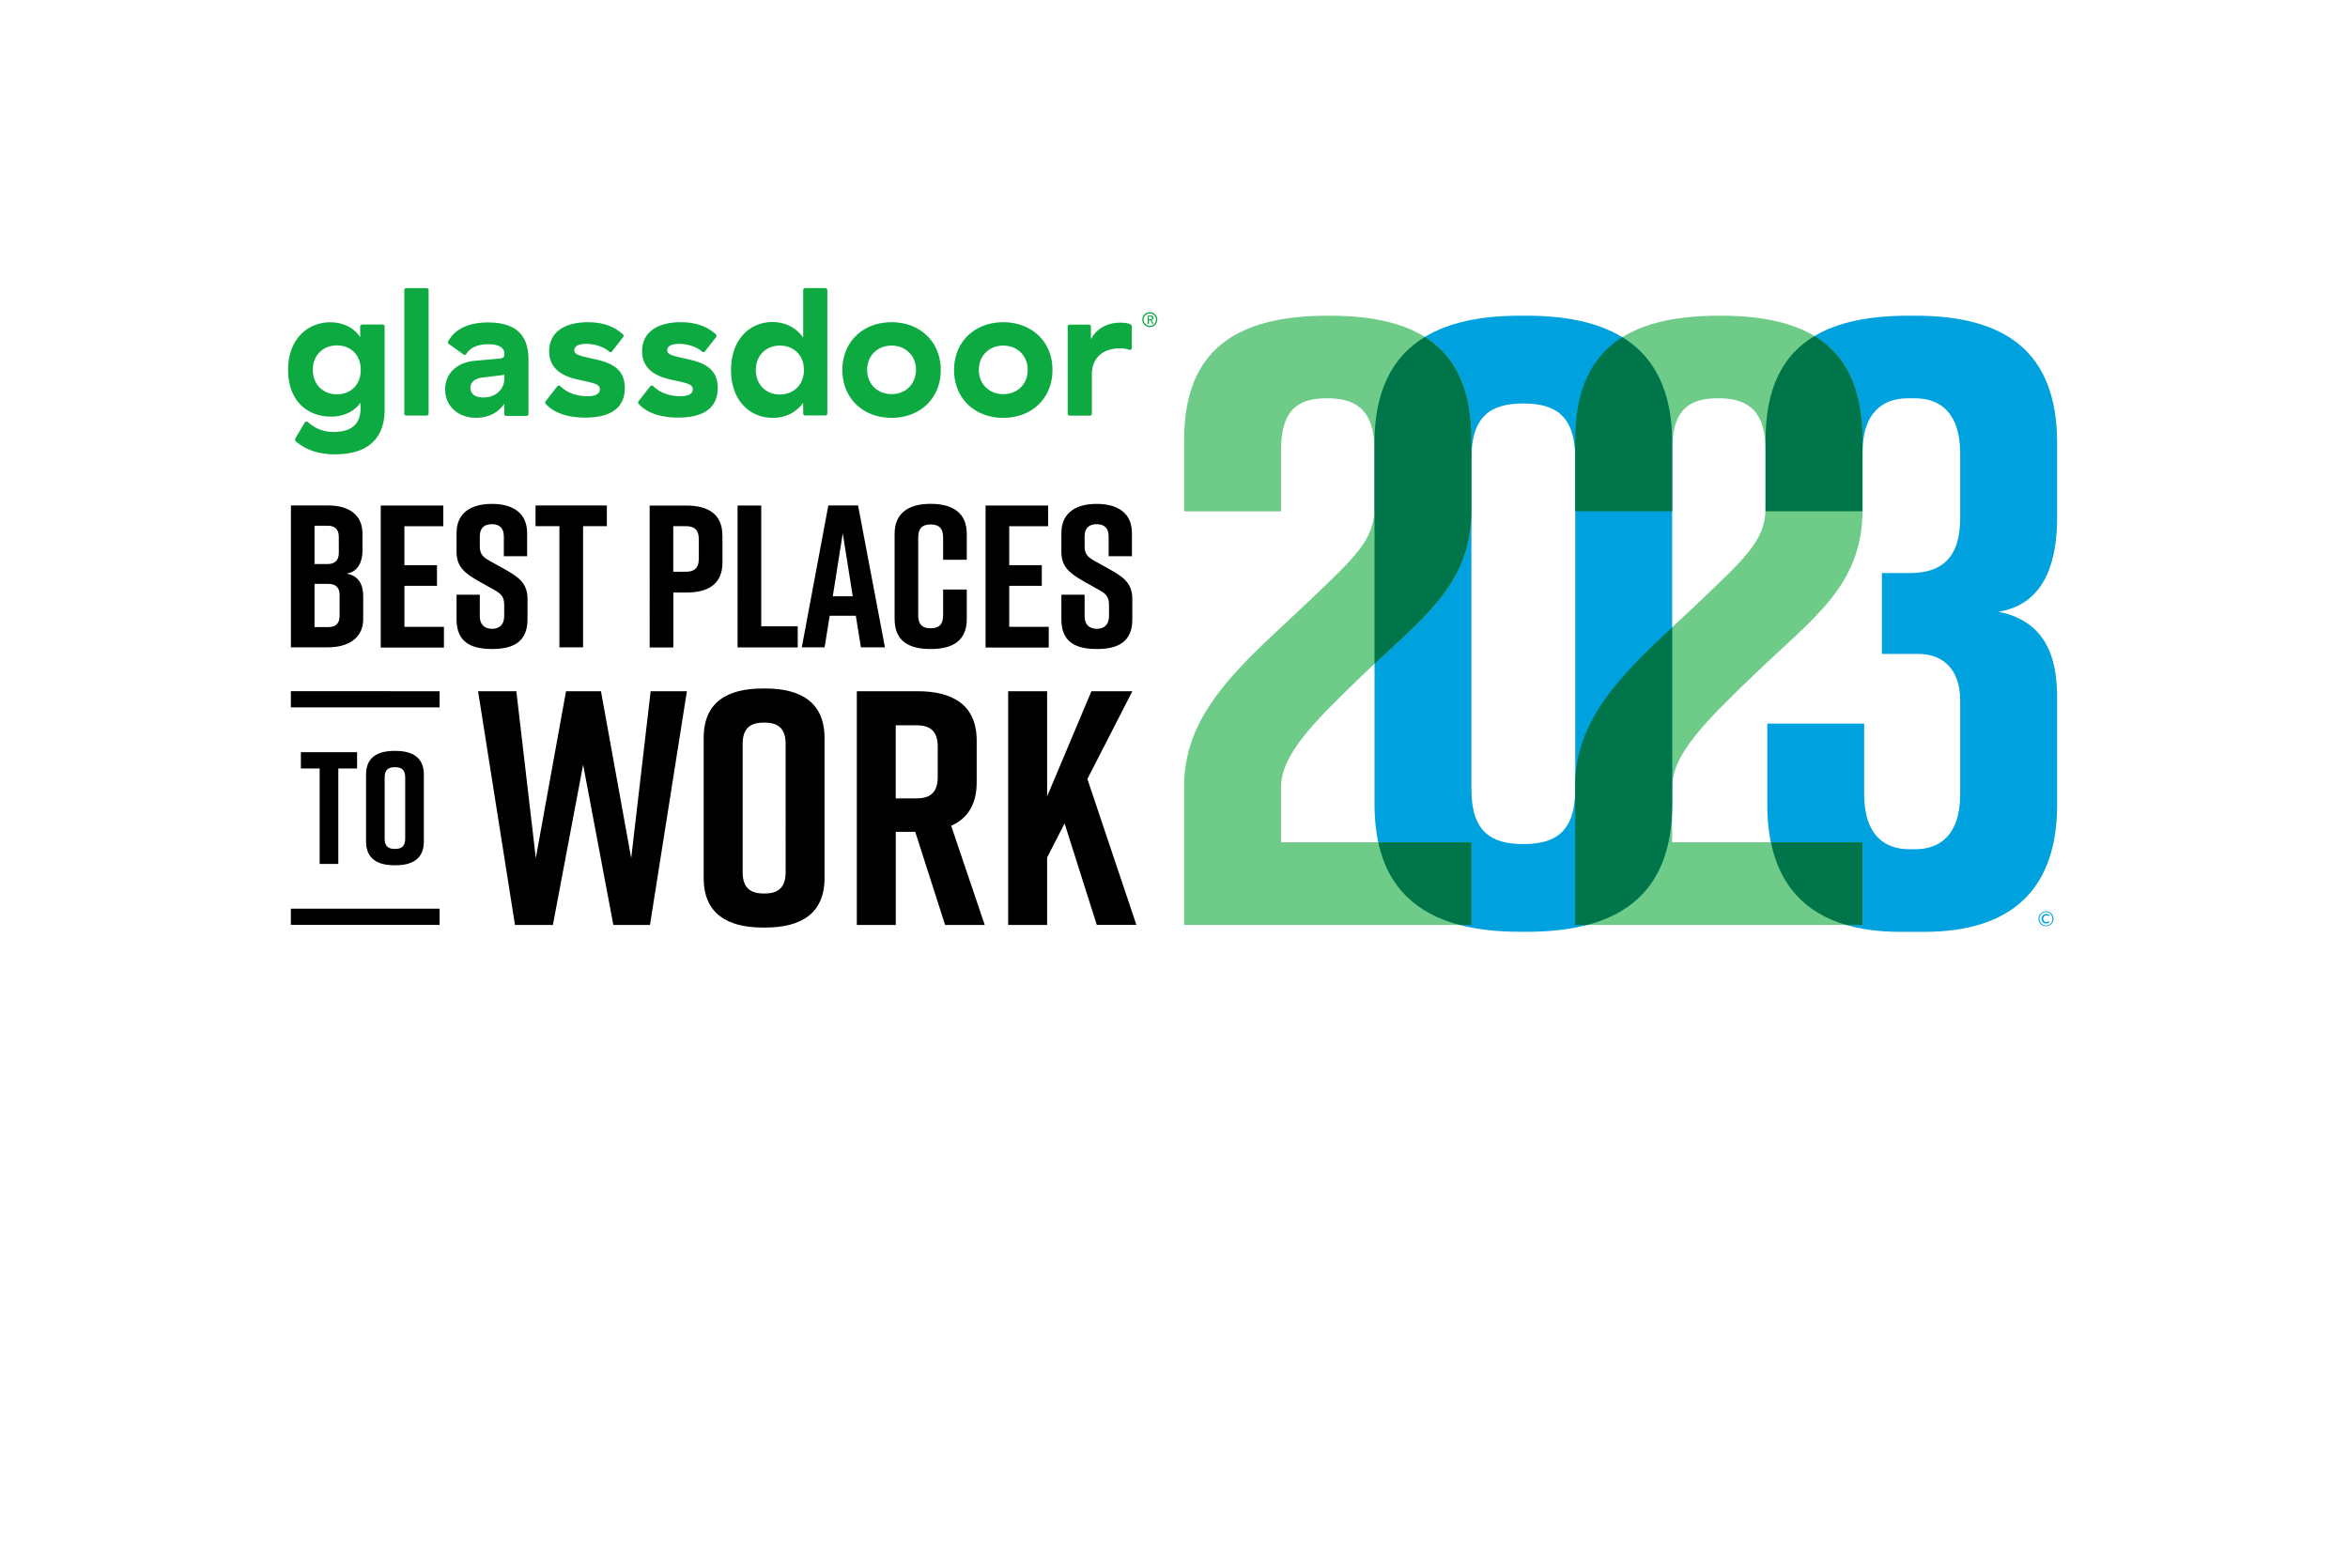 <svg xmlns="http://www.w3.org/2000/svg" width="253" height="169" fill="none"><g filter="url(#a)"><path fill="#fff" d="M5 0h243v133H5z"/></g><path fill="#00A1DF" d="M219.651 99.03q-.002-.111.027-.212a1 1 0 0 1 .08-.193.76.76 0 0 1 .293-.292 1 1 0 0 1 .194-.08.8.8 0 0 1 .214-.026.8.8 0 0 1 .213.026q.102.03.194.08c.06.033.113.08.167.126a.8.8 0 0 1 .126.166q.051.091.081.193c.02.066.026.14.026.212a.74.74 0 0 1-.107.405c-.033.06-.08.113-.126.166a.8.8 0 0 1-.574.233.8.8 0 0 1-.214-.027 1 1 0 0 1-.194-.08.76.76 0 0 1-.293-.292 1 1 0 0 1-.08-.192.7.7 0 0 1-.027-.213m.113 0a.6.6 0 0 0 .027.186c.013.06.04.12.067.173q.048.078.107.146.06.062.14.113a.7.7 0 0 0 .167.073 1 1 0 0 0 .187.026.66.66 0 0 0 .494-.206.73.73 0 0 0 .173-.697.6.6 0 0 0-.073-.172 1 1 0 0 0-.107-.146.6.6 0 0 0-.14-.113.8.8 0 0 0-.167-.073.6.6 0 0 0-.187-.027.65.65 0 0 0-.494.206.73.73 0 0 0-.2.505zm.955.28.013-.007h.027l.013.006.067.073a.4.4 0 0 1-.153.113.6.6 0 0 1-.221.04.5.5 0 0 1-.354-.146.7.7 0 0 1-.1-.16.7.7 0 0 1-.033-.205q0-.108.04-.206a.45.45 0 0 1 .107-.16.52.52 0 0 1 .567-.106.6.6 0 0 1 .147.1l-.053.073-.014.013h-.02c-.013 0-.02 0-.033-.013-.013-.007-.027-.02-.047-.027s-.04-.02-.067-.026a.5.5 0 0 0-.106-.014q-.08-.001-.141.027a.23.23 0 0 0-.106.073.3.3 0 0 0-.067.113c-.013.046-.027.093-.027.146q-.001.081.027.153c.013.046.04.08.067.113q.04.048.1.066c.04.013.08.027.127.027h.086c.027 0 .047-.014.06-.02a.1.1 0 0 0 .047-.027q.02-.018.04-.026z"/><path fill="#000" d="M37.334 61.824c1.342.219 1.802 1.242 1.802 2.424v2.51c0 1.919-1.495 3.014-3.818 3.014h-3.971V54.48h4.018c2.33 0 3.691 1.09 3.691 3.015v1.92c0 1.088-.48 2.25-1.715 2.403zm-3.444-1.03h1.428c.728 0 1.189-.371 1.189-1.181v-1.767c0-.81-.461-1.182-1.189-1.182H33.89zm1.515 2.139H33.89v4.655h1.515c.728 0 1.188-.372 1.188-1.182v-2.291c0-.81-.46-1.182-1.188-1.182m5.62 6.846V54.486h6.742v2.231h-4.192v4.197h3.511v2.231h-3.51v4.416h4.258v2.231h-6.809zm13.264-9.834v-2.139c0-.962-.547-1.308-1.295-1.308s-1.295.352-1.295 1.308v1.05c0 .783.26 1.135.988 1.553l1.802 1.003c1.469.83 2.35 1.508 2.35 3.148v2.204c0 2.358-1.469 3.188-3.798 3.188h-.047c-2.33 0-3.798-.81-3.798-3.188v-2.662h2.503v2.317c0 .936.547 1.355 1.315 1.355s1.315-.419 1.315-1.355v-1.202c0-.784-.24-1.182-1.008-1.594l-1.776-1.002c-1.495-.85-2.35-1.554-2.35-3.148v-2.012c0-2.271 1.67-3.148 3.779-3.148h.047c2.109 0 3.778.877 3.778 3.148v2.49h-2.503zm11.107-3.235h-2.57v13.062h-2.55V56.711h-2.57V54.48h7.684v2.23zm12.449 1.01v2.909c0 2.317-1.535 3.234-3.865 3.234h-1.428v5.923h-2.55V54.493h3.972c2.33 0 3.864.916 3.864 3.234zm-2.55.392c0-1.09-.567-1.401-1.408-1.401h-1.342v4.914h1.342c.834 0 1.408-.306 1.408-1.401v-2.119zm10.654 11.667h-6.475V54.486h2.55v13.022h3.932v2.271zm6.261-3.413H89.4l-.548 3.406h-2.456l2.857-15.293h3.204l2.897 15.293h-2.59l-.547-3.406zm-.327-2.099-1.075-6.793-1.075 6.794zm12.289 2.451c0 2.357-1.535 3.234-3.865 3.234h-.047c-2.33 0-3.865-.85-3.865-3.234V57.54c0-2.271 1.536-3.234 3.865-3.234h.047c2.33 0 3.865.963 3.865 3.234v2.795h-2.55v-2.403c0-1.07-.527-1.402-1.342-1.402-.814 0-1.341.326-1.341 1.402v8.387c0 1.069.527 1.4 1.341 1.4.815 0 1.342-.325 1.342-1.4v-2.776h2.55zm2.022 3.062V54.486h6.742v2.231h-4.192v4.197h3.511v2.231h-3.511v4.416h4.259v2.231h-6.809zm13.264-9.834v-2.139c0-.962-.548-1.308-1.295-1.308-.748 0-1.295.352-1.295 1.308v1.05c0 .783.26 1.135.988 1.553l1.802 1.003c1.469.83 2.35 1.508 2.35 3.148v2.204c0 2.358-1.469 3.188-3.798 3.188h-.047c-2.33 0-3.798-.81-3.798-3.188v-2.662h2.503v2.317c0 .936.547 1.355 1.315 1.355s1.315-.419 1.315-1.355v-1.202c0-.784-.24-1.182-1.008-1.594l-1.776-1.002c-1.495-.85-2.349-1.554-2.349-3.148v-2.012c0-2.271 1.669-3.148 3.778-3.148h.047c2.109 0 3.778.877 3.778 3.148v2.49h-2.503zM70.035 99.694H66.09l-3.257-17.271-3.258 17.271H55.49l-3.978-25.193h4.125l2.096 17.995 3.257-17.995h3.765l3.258 17.995 2.096-17.995h3.904zM82.19 74.208h.287c3.832 0 6.368 1.514 6.368 5.326v15.114c0 3.811-2.53 5.325-6.368 5.325h-.287c-3.831 0-6.368-1.514-6.368-5.325V79.534c0-3.852 2.53-5.326 6.368-5.326m.147 22.1c1.375 0 2.316-.505 2.316-2.305V80.185c0-1.8-.94-2.305-2.316-2.305s-2.316.505-2.316 2.305v13.818c0 1.8.941 2.305 2.316 2.305m19.498 3.386-3.217-10.04h-2.096v10.04h-4.199V74.501h6.549c3.831 0 6.368 1.513 6.368 5.325v4.496c0 2.41-1.015 3.924-2.751 4.681l3.618 10.691zm-5.32-13.64h2.21c1.375 0 2.316-.504 2.316-2.303v-3.274c0-1.8-.941-2.304-2.316-2.304h-2.21zm21.667 13.64-3.471-10.943-1.882 3.672v7.271h-4.199V74.501h4.199v11.335l4.773-11.335h4.412l-4.846 9.462 5.28 15.725h-4.272zM38.476 82.828h-2.023V93.12h-2.01V82.827h-2.022v-1.752h6.055zm4.011-1.893h.14c1.836 0 3.044.724 3.044 2.55v7.225c0 1.826-1.208 2.55-3.044 2.55h-.14c-1.836 0-3.044-.724-3.044-2.55v-7.225c0-1.84 1.209-2.55 3.044-2.55m.067 10.565c.654 0 1.108-.239 1.108-1.102V83.79c0-.863-.447-1.102-1.108-1.102-.66 0-1.108.24-1.108 1.102v6.608c0 .863.447 1.102 1.108 1.102m4.813-17H31.34v1.747h16.027zm0 23.441H31.34v1.747h16.027z"/><path fill="#0CAA41" d="M41.192 34.977H39.03c-.12 0-.22.1-.22.219v1.148c-.548-.883-1.703-1.607-3.218-1.607-2.45 0-4.552 1.833-4.552 5.114s2.002 5.053 4.632 5.053c1.415 0 2.53-.584 3.177-1.507v.624c0 1.408-.687 2.536-2.89 2.536-1.115 0-2.002-.365-2.79-1.069-.1-.08-.26-.06-.32.04l-.968 1.627c-.12.2-.1.319-.02.405 1.014.863 2.323 1.408 4.225 1.408 4.145 0 5.36-2.291 5.36-4.828v-8.964a.24.24 0 0 0-.24-.2zM36.3 42.5c-1.476 0-2.59-1.049-2.59-2.636s1.114-2.636 2.59-2.636 2.57 1.009 2.57 2.636S37.774 42.5 36.3 42.5m9.885-11.229v13.301c0 .12-.1.22-.22.22h-2.183c-.12 0-.22-.1-.22-.22v-13.3c0-.12.1-.22.22-.22h2.183c.12 0 .22.1.22.22m6.435 3.48c-2.062 0-3.618.684-4.325 2.052-.04.1-.02.219.08.279l1.575 1.128c.1.08.24.04.3-.06.448-.783 1.416-1.048 2.37-1.048 1.175 0 1.722.405 1.722.982v.16c0 .239-.14.365-.507.405l-2.71.239c-1.822.179-3.157 1.288-3.157 3.08 0 1.794 1.375 3.062 3.337 3.062 1.535 0 2.53-.744 3.037-1.527v1.109c0 .12.1.219.22.219h2.163c.12 0 .22-.1.22-.22v-5.85c0-2.735-1.455-4.004-4.325-4.004zm1.722 6.076c0 1.089-.887 2.012-2.263 2.012-.907 0-1.395-.405-1.395-1.05 0-.544.428-.962 1.215-1.088l2.45-.3v.426zm12.983.983c0 2.23-1.635 3.2-4.265 3.2-1.822 0-3.378-.484-4.266-1.487a.24.24 0 0 1 0-.28l1.255-1.606c.08-.1.24-.1.32-.02.668.664 1.683 1.089 2.951 1.089.728 0 1.315-.2 1.315-.744s-.527-.644-2.183-1.01c-1.455-.298-3.277-.962-3.277-3.1 0-1.992 1.575-3.121 4.165-3.121 1.702 0 2.91.505 3.785 1.308.08.08.08.2.02.299l-1.195 1.527c-.08.1-.22.12-.3.04-.588-.525-1.556-.843-2.51-.843-.808 0-1.255.259-1.255.684 0 .484.527.604 2.283.982 1.702.386 3.157 1.03 3.157 3.081m10.013 0c0 2.23-1.635 3.2-4.265 3.2-1.823 0-3.378-.484-4.266-1.487a.24.24 0 0 1 0-.28l1.255-1.606c.08-.1.24-.1.32-.02.668.664 1.683 1.089 2.95 1.089.728 0 1.316-.2 1.316-.744s-.527-.644-2.183-1.01c-1.455-.298-3.277-.962-3.277-3.1 0-1.992 1.575-3.121 4.165-3.121 1.702 0 2.91.505 3.785 1.308.08.08.08.2.02.299l-1.195 1.527c-.08.1-.22.12-.3.04-.588-.525-1.556-.843-2.51-.843-.808 0-1.255.259-1.255.684 0 .484.527.604 2.283.982 1.702.386 3.157 1.03 3.157 3.081m11.588-10.758h-2.163c-.12 0-.22.1-.22.22v5.112c-.668-.943-1.782-1.673-3.318-1.673-2.41 0-4.452 1.853-4.452 5.173s2.043 5.153 4.492 5.153c1.436 0 2.57-.624 3.278-1.627v1.149c0 .12.1.219.22.219h2.163c.12 0 .22-.1.22-.22V31.252c0-.1-.1-.199-.22-.199M84.033 42.52c-1.475 0-2.59-1.05-2.59-2.636s1.115-2.636 2.59-2.636 2.59 1.009 2.59 2.636c0 1.607-1.135 2.636-2.59 2.636m12.035-7.79c-3.037 0-5.3 2.073-5.3 5.154s2.263 5.153 5.3 5.153 5.3-2.072 5.3-5.153-2.263-5.153-5.3-5.153m0 7.75c-1.475 0-2.63-1.049-2.63-2.616s1.155-2.616 2.63-2.616 2.63 1.049 2.63 2.616c-.02 1.587-1.155 2.616-2.63 2.616m12.035-7.75c-3.037 0-5.3 2.073-5.3 5.154s2.263 5.153 5.3 5.153 5.3-2.072 5.3-5.153c.02-3.061-2.242-5.153-5.3-5.153m0 7.75c-1.475 0-2.63-1.049-2.63-2.616s1.155-2.616 2.63-2.616c1.476 0 2.63 1.049 2.63 2.616s-1.134 2.616-2.63 2.616m13.858-7.284c0-.1-.08-.2-.16-.24-.201-.099-.508-.179-1.115-.179-1.375 0-2.61.684-3.137 1.813v-1.388a.22.22 0 0 0-.221-.219h-2.062c-.12 0-.221.1-.221.22v9.376c0 .12.101.219.221.219h2.162c.121 0 .221-.1.221-.22v-4.223c0-1.892 1.315-2.815 3.037-2.815.407 0 .808.08.988.16.14.039.28-.06.28-.2v-2.291zm2.002-1.204a.43.43 0 0 1 .241.06c.06.04.08.099.08.199q0 .12-.06.179c-.04.04-.1.06-.16.06l.26.405h-.14l-.241-.385h-.14v.385h-.14v-.883h.3zm-.06.405h.08s.061 0 .081-.02c.02 0 .04-.02.06-.04s.02-.04.02-.08c0-.02 0-.06-.02-.08s-.02-.04-.04-.04-.04-.02-.06-.02h-.261v.28z"/><path fill="#0CAA41" d="M123.897 33.788c.367 0 .667.299.667.664a.667.667 0 0 1-1.335 0c0-.365.3-.664.668-.664m0-.14a.81.81 0 0 0-.808.804c0 .438.367.803.808.803.44 0 .807-.365.807-.803a.813.813 0 0 0-.807-.804"/><path fill="#00A1DF" d="M221.66 55.728v-7.975c0-10.014-5.781-13.726-15.293-13.726h-.654c-9.071 0-15.586 3.041-15.473 13.732v7.351h10.44v-6.242c0-4.542 2.33-5.936 4.846-5.936h.841c2.517 0 4.846 1.394 4.846 5.936v6.96c0 4.356-2.049 5.936-5.406 5.936h-3.031v8.719h3.965c2.517 0 4.472 1.574 4.472 5.007v10.107c0 4.542-2.329 5.936-4.846 5.936h-.654c-2.516 0-4.846-1.394-4.846-5.936v-7.604h-10.44v8.72c0 9.09 4.846 13.725 14.358 13.725h2.517c9.512 0 14.358-4.635 14.358-13.726V75.304c0-3.526-.654-8.254-6.342-9.37 5.407-.837 6.342-6.122 6.342-10.2z"/><path fill="#6ECB88" d="M189.125 72.608c6.155-5.937 11.562-9.463 11.562-17.624v-7.603c0-9.642-5.407-13.354-15.293-13.354h-.187c-9.879 0-15.473 3.712-15.473 13.354v7.73h10.44V48.49c0-4.45 1.956-5.565 4.94-5.565s5.126 1.116 5.126 5.565v6.308c0 3.433-2.236 5.379-7.175 10.107-6.529 6.215-13.331 11.501-13.331 19.755v15.028h30.953v-8.905h-20.513v-5.937c0-3.526 3.545-7.045 8.951-12.245z"/><path fill="#00A1DF" d="M180.175 47.753v38.953c0 9.828-5.875 13.725-15.66 13.725h-.748c-9.786 0-15.66-3.897-15.66-13.725V47.753c0-9.828 5.874-13.726 15.66-13.726h.748c9.785 0 15.66 3.898 15.66 13.726m-16.034-4.264c-3.451 0-5.594 1.302-5.594 5.937V85.04c0 4.635 2.143 5.936 5.594 5.936s5.594-1.301 5.594-5.936V49.426c0-4.635-2.143-5.937-5.594-5.937"/><path fill="#6ECB88" d="M146.986 72.608c6.154-5.937 11.561-9.463 11.561-17.624v-7.603c0-9.642-5.407-13.354-15.293-13.354h-.186c-9.88 0-15.473 3.712-15.473 13.354v7.73h10.44V48.49c0-4.45 1.955-5.565 4.939-5.565s5.127 1.116 5.127 5.565v6.308c0 3.433-2.237 5.379-7.176 10.107-6.528 6.215-13.33 11.501-13.33 19.755v15.028h30.952v-8.905h-20.512v-5.937c0-3.526 3.544-7.045 8.951-12.245z"/><path fill="#007549" d="M158.547 90.79h-10.039c1.048 4.854 4.112 7.676 8.758 8.904h1.281zm-10.44-43.037v23.793c5.674-5.32 10.44-8.899 10.44-16.555v-7.603c0-5.452-1.729-9.012-5.02-11.07-3.491 2.118-5.426 5.804-5.426 11.441zm32.068 39.272V67.62c-5.501 5.133-10.447 10.014-10.447 17.046v15.028h1.282c5.747-1.521 9.064-5.466 9.158-12.664zm-10.44-39.645v7.73h10.44v-7.357c0-5.605-1.909-9.284-5.367-11.409-3.304 2.066-5.073 5.612-5.073 11.037m20.512-.001v7.73h10.44v-7.729c0-5.532-1.782-9.11-5.167-11.163-3.437 2.045-5.273 5.625-5.273 11.163M200.68 90.79h-9.866c.955 4.628 3.678 7.61 8.124 8.904h1.742z"/><defs><filter id="a" width="253" height="169" x="0" y="0" color-interpolation-filters="sRGB" filterUnits="userSpaceOnUse"><feFlood flood-opacity="0" result="BackgroundImageFix"/><feColorMatrix in="SourceAlpha" result="hardAlpha" values="0 0 0 0 0 0 0 0 0 0 0 0 0 0 0 0 0 0 127 0"/><feMorphology in="SourceAlpha" radius="23" result="effect1_dropShadow_829_765"/><feOffset dy="31"/><feGaussianBlur stdDeviation="14"/><feComposite in2="hardAlpha" operator="out"/><feColorMatrix values="0 0 0 0 0 0 0 0 0 0 0 0 0 0 0 0 0 0 0.25 0"/><feBlend in2="BackgroundImageFix" result="effect1_dropShadow_829_765"/><feBlend in="SourceGraphic" in2="effect1_dropShadow_829_765" result="shape"/></filter></defs></svg>